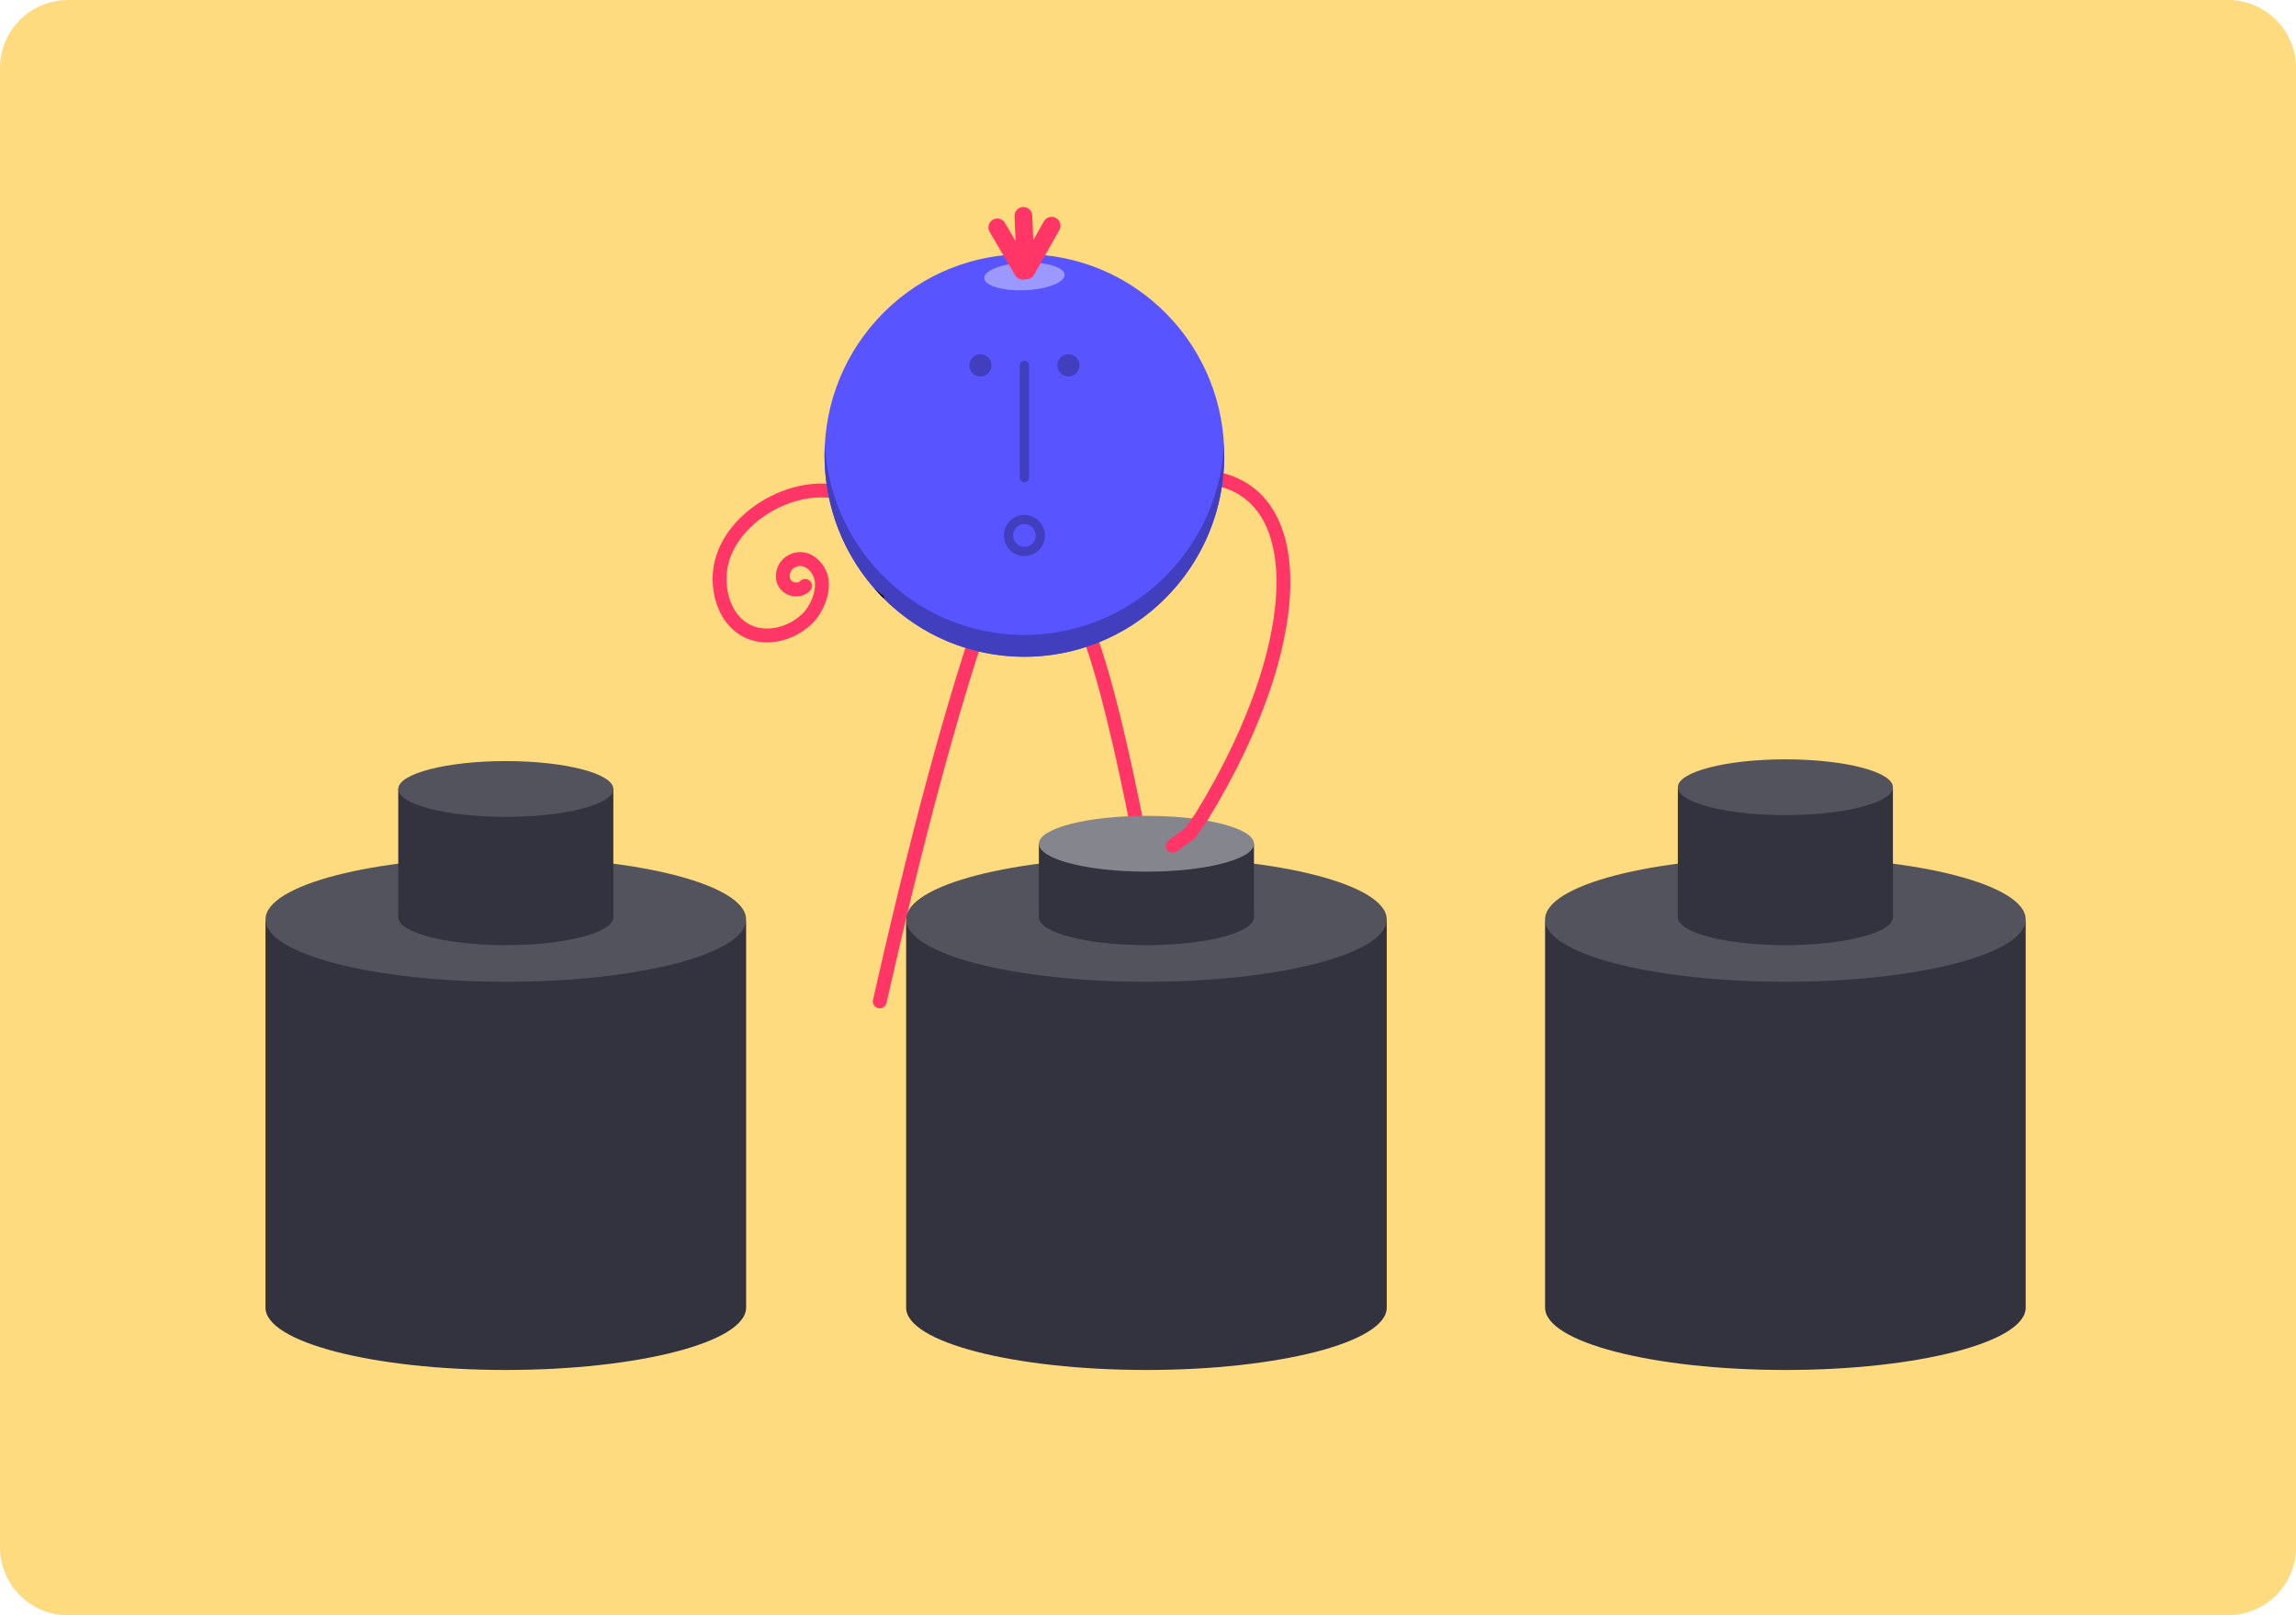 <svg width="270" height="190" xmlns="http://www.w3.org/2000/svg"><g fill="none" fill-rule="evenodd"><path d="M8 190h254a8 8 0 0 0 8-8V8a8 8 0 0 0-8-8H8a8 8 0 0 0-8 8v174a8 8 0 0 0 8 8z" fill="#FFDB7F"/><path d="M118.652 64.438c-6.035 14.456-11.74 38.065-15.198 53.355M126.852 71.725c4.44 8.896 8.872 36.265 10.631 46.068" stroke="#FF3666" stroke-width="1.629" stroke-linecap="round" stroke-linejoin="round"/><path d="M31.22 108.36v45.456c0 4.05 12.652 7.334 28.26 7.334 15.607 0 28.259-3.284 28.259-7.334v-45.457H31.22z" fill="#33333F"/><path d="M87.739 108.153c0 4.05-12.652 7.334-28.26 7.334-15.607 0-28.259-3.284-28.259-7.334s12.652-7.334 28.26-7.334c15.607 0 28.259 3.283 28.259 7.334" fill="#53535E"/><path fill="#33333F" d="M72.126 107.898V92.809H46.833v15.089"/><path d="M72.126 92.81c0 1.812-5.662 3.281-12.646 3.281-6.985 0-12.647-1.469-12.647-3.282 0-1.812 5.662-3.282 12.647-3.282 6.984 0 12.646 1.47 12.646 3.282" fill="#53535E"/><path d="M72.126 107.898c0 1.813-5.662 3.282-12.646 3.282-6.985 0-12.647-1.47-12.647-3.282 0-1.813 5.662-3.282 12.647-3.282 6.984 0 12.646 1.47 12.646 3.282M106.556 108.36v45.456c0 4.05 12.653 7.334 28.26 7.334 15.607 0 28.26-3.284 28.26-7.334v-45.457h-56.52z" fill="#33333F"/><path d="M163.075 108.153c0 4.05-12.652 7.334-28.26 7.334-15.606 0-28.259-3.284-28.259-7.334s12.653-7.334 28.26-7.334c15.607 0 28.26 3.283 28.26 7.334" fill="#53535E"/><path fill="#33333F" d="M147.463 107.898v-8.649h-25.294v8.649"/><path d="M147.463 107.898c0 1.813-5.663 3.282-12.647 3.282-6.985 0-12.647-1.47-12.647-3.282 0-1.813 5.662-3.282 12.647-3.282 6.984 0 12.647 1.47 12.647 3.282" fill="#33333F"/><path d="M147.463 99.25c0 1.812-5.663 3.282-12.647 3.282-6.985 0-12.647-1.47-12.647-3.283 0-1.812 5.662-3.282 12.647-3.282 6.984 0 12.647 1.47 12.647 3.282" fill="#85858D"/><path d="M181.694 108.36v45.456c0 4.05 12.652 7.334 28.26 7.334 15.606 0 28.259-3.284 28.259-7.334v-45.457h-56.52z" fill="#33333F"/><path d="M238.213 108.153c0 4.05-12.653 7.334-28.26 7.334-15.607 0-28.26-3.284-28.26-7.334s12.653-7.334 28.26-7.334c15.607 0 28.26 3.283 28.26 7.334" fill="#53535E"/><path fill="#33333F" d="M222.6 107.898V92.809h-25.294v15.089"/><path d="M222.6 92.603c0 1.813-5.662 3.282-12.647 3.282-6.984 0-12.647-1.47-12.647-3.282 0-1.813 5.663-3.282 12.647-3.282 6.985 0 12.647 1.47 12.647 3.282" fill="#53535E"/><path d="M222.6 107.898c0 1.813-5.662 3.282-12.647 3.282-6.984 0-12.647-1.47-12.647-3.282 0-1.813 5.663-3.282 12.647-3.282 6.985 0 12.647 1.47 12.647 3.282" fill="#33333F"/><path d="M101.322 59.033c-5.918-3.914-16.063 1.312-16.672 8.328-.22 2.546.692 5.368 2.872 6.675 2.36 1.417 5.5.596 7.391-1.247 1.084-1.055 1.849-2.818 1.73-4.35-.137-1.772-2.011-3.48-3.765-2.286-.769.524-1.082 1.673-.593 2.468.49.795 1.76.984 2.39.297M138.598 56.183c15.77-1.813 16.13 18.076 2.658 39.954l-1.318 1.884-2.04 1.48" stroke="#FF3666" stroke-width="1.629" stroke-linecap="round" stroke-linejoin="round"/><path d="M136.372 36.142c9.558 8.848 10.187 23.827 1.404 33.456-8.784 9.63-23.652 10.263-33.21 1.415-9.56-8.848-10.188-23.827-1.405-33.457 8.783-9.63 23.652-10.262 33.21-1.414" fill="#5854FF"/><path d="M137.776 67.028c-8.783 9.63-23.652 10.263-33.21 1.414C99.85 64.08 97.312 58.223 97 52.254c-.375 6.83 2.174 13.77 7.564 18.759 9.559 8.848 24.428 8.215 33.21-1.415 4.452-4.88 6.481-11.134 6.16-17.268a23.667 23.667 0 0 1-6.16 14.698" fill="#423FBF"/><path d="M125.199 32.317c.037.896-2.05 1.713-4.662 1.824-2.613.111-4.761-.525-4.799-1.422-.037-.896 2.05-1.713 4.662-1.824 2.613-.111 4.76.525 4.799 1.422" fill="#9B98FF"/><path d="M120.7 31.806l2.962-5.258M120.612 31.759l-.267-6.369M117.275 26.746l3.002 5.11" stroke="#FF3666" stroke-width="2.084" stroke-linecap="round" stroke-linejoin="round"/><path d="M126.94 42.982c0 .722-.58 1.307-1.296 1.307a1.302 1.302 0 0 1-1.298-1.307c0-.722.581-1.307 1.298-1.307.716 0 1.297.585 1.297 1.307M116.59 42.982c0 .722-.58 1.307-1.296 1.307a1.302 1.302 0 0 1-1.298-1.307c0-.722.581-1.307 1.298-1.307.716 0 1.297.585 1.297 1.307" fill="#423FBF"/><path d="M120.468 42.982v13.201M122.336 62.99a1.874 1.874 0 0 1-1.868 1.881 1.874 1.874 0 0 1-1.867-1.881c0-1.04.836-1.881 1.867-1.881 1.032 0 1.868.842 1.868 1.88z" stroke="#423FBF" stroke-width="1.086" stroke-linecap="round" stroke-linejoin="round"/><path d="M103.934 70.144c-.377-.296-.75-.601-1.112-.924.353.403.728.793 1.112 1.177v-.253z" fill="#000"/></g></svg>